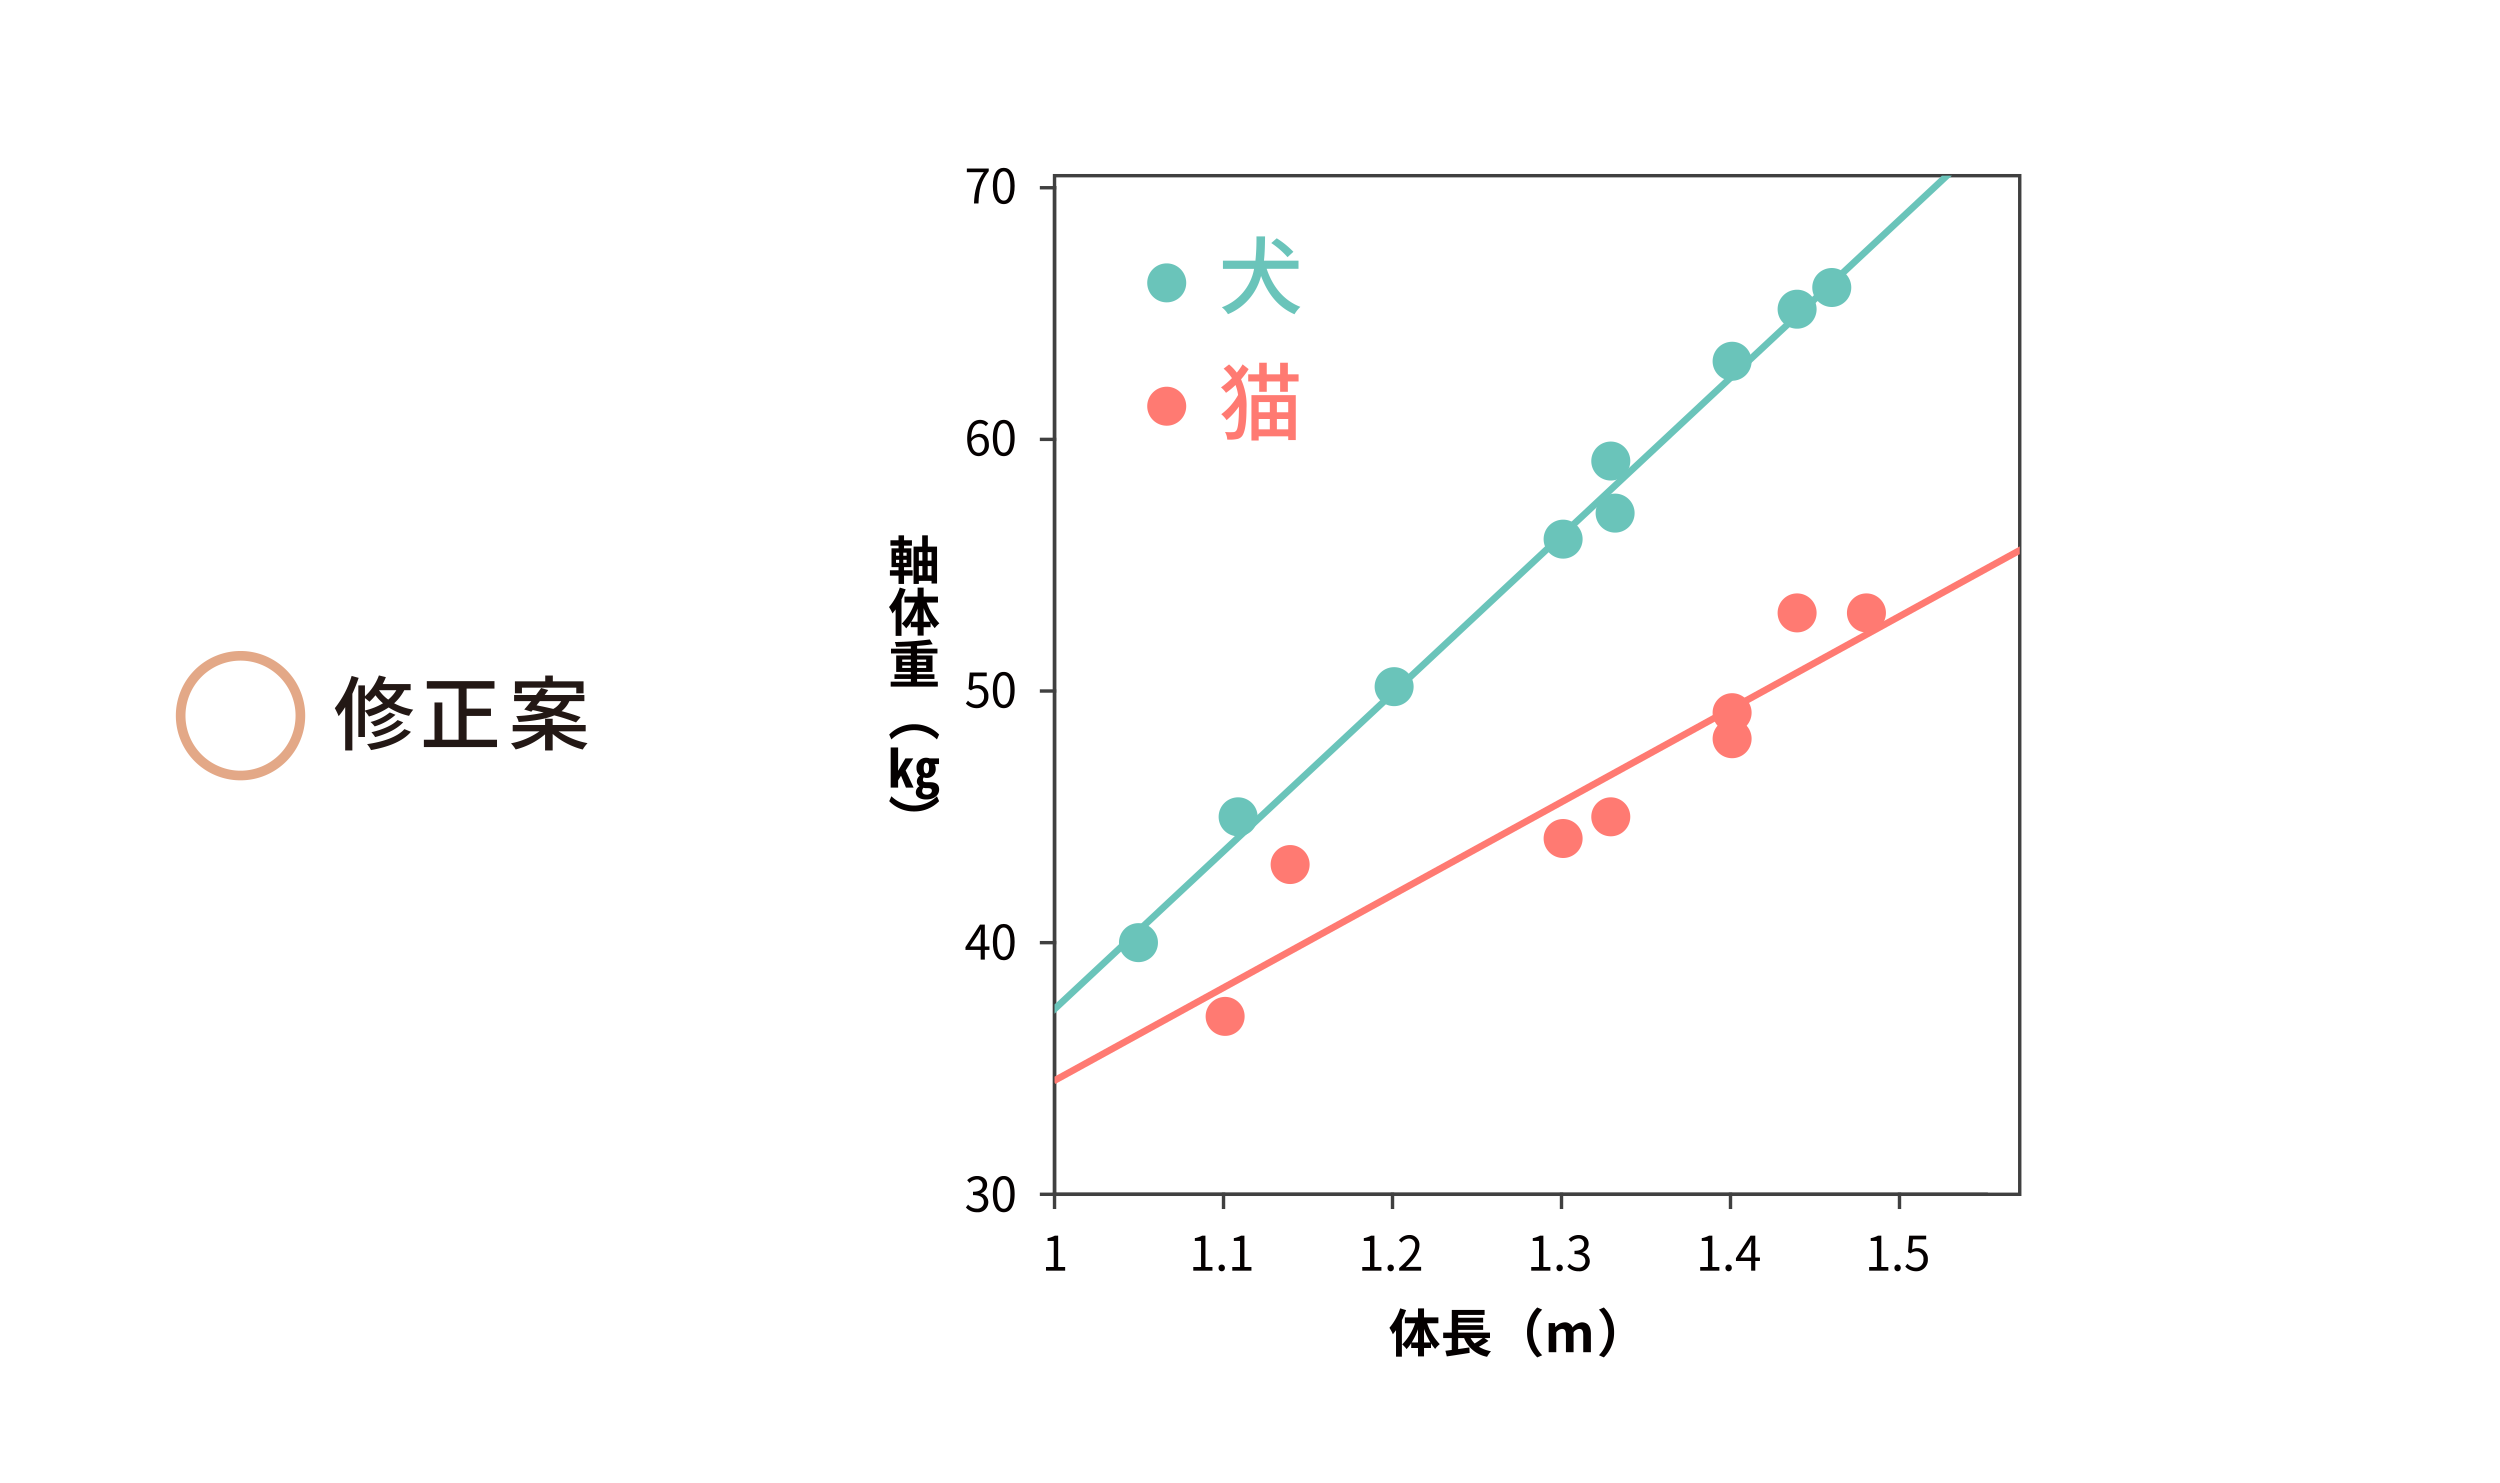 <svg id="レイヤー_1" data-name="レイヤー 1" xmlns="http://www.w3.org/2000/svg" xmlns:xlink="http://www.w3.org/1999/xlink" viewBox="0 0 734.309 435.504"><defs><style>.cls-1,.cls-10,.cls-3,.cls-4,.cls-9{fill:none;}.cls-2{fill:#231815;}.cls-3{stroke:#e3a887;stroke-width:2.835px;}.cls-10,.cls-3,.cls-4,.cls-9{stroke-miterlimit:10;}.cls-4{stroke:#404040;}.cls-10,.cls-4,.cls-9{stroke-linecap:square;}.cls-5{fill:#040000;}.cls-6{clip-path:url(#clip-path);}.cls-7{fill:#ff7a72;}.cls-8{fill:#6ac4ba;}.cls-9{stroke:#ff7a72;}.cls-10,.cls-9{stroke-width:2px;}.cls-10{stroke:#6ac4ba;}</style><clipPath id="clip-path"><rect class="cls-1" x="309.741" y="51.602" width="283.504" height="299.192"/></clipPath></defs><title>kakkoyoku</title><path class="cls-2" d="M105.346,199.106c-.528,1.561-1.152,3.145-1.848,4.681v16.633H101.386V207.699a23.614,23.614,0,0,1-1.92,2.664,17.476,17.476,0,0,0-1.128-2.352,27.895,27.895,0,0,0,4.944-9.48Zm13.393,3.624a13.421,13.421,0,0,1-2.976,3.841,18.603,18.603,0,0,0,5.616,1.872,10.566,10.566,0,0,0-1.224,1.824,18.703,18.703,0,0,1-6-2.473,20.93,20.93,0,0,1-5.785,2.664,10.415,10.415,0,0,0-1.176-1.584v7.609H105.25V201.314h1.944v3.193a15.675,15.675,0,0,0,4.104-6.121l2.04.504a17.3,17.3,0,0,1-.936,2.04h8.209v1.8Zm-11.545,5.953a18.711,18.711,0,0,0,5.304-2.112,13.423,13.423,0,0,1-2.208-2.353,17.022,17.022,0,0,1-1.776,1.896c-.288-.264-.864-.721-1.32-1.057Zm13.513,6.265c-2.4,2.832-6.769,4.488-11.737,5.376a7.366,7.366,0,0,0-1.152-1.752c4.632-.672,8.881-2.064,10.969-4.416Zm-4.537-4.993a15.993,15.993,0,0,1-6.121,3.408,7.733,7.733,0,0,0-1.224-1.295,14.602,14.602,0,0,0,5.665-2.809Zm2.256,2.209c-1.848,2.04-5.017,3.48-8.233,4.344a8.81,8.81,0,0,0-1.104-1.439c2.976-.672,6.097-1.92,7.681-3.576Zm-7.057-9.434-.024.024a11.108,11.108,0,0,0,2.688,2.736,10.424,10.424,0,0,0,2.376-2.761Z"/><path class="cls-2" d="M145.984,217.276v2.16H124.502v-2.16h3.121V206.331h2.304v10.945h4.776V202.251h-9.337V200.066h19.874V202.251h-8.185v5.88H144.208V210.291h-7.153v6.985Z"/><path class="cls-2" d="M164.06,214.805a22.699,22.699,0,0,0,8.521,3.479,9.838,9.838,0,0,0-1.416,1.872,21.906,21.906,0,0,1-8.833-4.584v4.848h-2.232V215.691a21.313,21.313,0,0,1-8.641,4.441,9.67,9.67,0,0,0-1.368-1.801,21.524,21.524,0,0,0,8.377-3.527h-7.873v-1.849h9.504v-1.849H162.332v1.849h9.697v1.849Zm-10.081-6.409c.624-.672,1.32-1.536,2.064-2.448h-5.041v-1.801h6.433c.528-.719,1.056-1.416,1.512-2.063l2.088.601c-.336.479-.696.959-1.08,1.463h11.689v1.801h-4.417a7.706,7.706,0,0,1-2.28,2.928c2.16.576,4.128,1.201,5.592,1.752l-1.344,1.561A57.929,57.929,0,0,0,162.812,210.123c-2.328,1.009-5.641,1.609-10.465,1.945a5.988,5.988,0,0,0-.72-1.729,46.863,46.863,0,0,0,8.065-1.032c-1.104-.288-2.184-.528-3.216-.744l-.408.479Zm-.672-4.753h-2.064v-3.527h8.905v-1.705h2.232v1.705h9.025v3.527h-2.136v-1.656H153.307Zm5.256,2.305c-.312.408-.648.816-.96,1.225,1.536.287,3.216.647,4.896,1.056a5.764,5.764,0,0,0,2.328-2.28Z"/><path class="cls-3" d="M88.229,210.208a17.582,17.582,0,1,1-17.583-17.582A17.582,17.582,0,0,1,88.229,210.208Z"/><rect class="cls-4" x="309.741" y="51.602" width="283.504" height="299.192"/><line class="cls-4" x1="309.741" y1="350.795" x2="309.741" y2="55.145"/><path class="cls-4" d="M305.923,55.145h3.818m-3.818,73.912h3.818m-3.818,73.912h3.818m-3.818,73.912h3.818m-3.818,73.913h3.818"/><line class="cls-4" x1="309.741" y1="350.795" x2="583.381" y2="350.795"/><path class="cls-4" d="M557.926,350.795v3.823m-49.637-3.823v3.823m-49.637-3.823v3.823m-49.637-3.823v3.823m-49.637-3.823v3.823m-49.637-3.823v3.823"/><path class="cls-5" d="M283.708,354.664l.644-.841A3.389,3.389,0,0,0,286.9,355a1.891,1.891,0,0,0,2.087-1.906c0-1.233-.827-2.062-3.193-2.062v-.98c2.114,0,2.842-.856,2.842-1.962a1.605,1.605,0,0,0-1.736-1.655,3.209,3.209,0,0,0-2.128,1.023l-.685-.814a4.112,4.112,0,0,1,2.87-1.234c1.723,0,2.982.926,2.982,2.581a2.562,2.562,0,0,1-1.834,2.482v.055a2.645,2.645,0,0,1,2.185,2.608,2.989,2.989,0,0,1-3.292,2.93A4.242,4.242,0,0,1,283.708,354.664Zm7.917-3.954c0-3.574,1.247-5.3,3.207-5.3,1.946,0,3.192,1.739,3.192,5.3,0,3.576-1.246,5.355-3.192,5.355C292.871,356.065,291.625,354.286,291.625,350.71Zm5.153,0c0-3-.784-4.262-1.946-4.262-1.176,0-1.96,1.262-1.96,4.262,0,3.028.784,4.332,1.96,4.332C295.993,355.042,296.777,353.738,296.777,350.71Z"/><path class="cls-5" d="M290.625,279.024h-1.358v2.831h-1.218v-2.831h-4.467v-.842l4.271-6.604h1.415V278h1.358ZM288.048,278v-3.155c0-.504.056-1.331.085-1.863h-.056c-.252.505-.533,1.009-.827,1.513L284.913,278Zm3.576-1.317c0-3.574,1.247-5.299,3.207-5.299,1.946,0,3.192,1.736,3.192,5.299,0,3.575-1.246,5.356-3.192,5.356C292.871,282.038,291.625,280.258,291.625,276.683Zm5.153,0c0-3-.784-4.261-1.946-4.261-1.176,0-1.96,1.261-1.96,4.261,0,3.03.784,4.332,1.96,4.332C295.993,281.015,296.777,279.713,296.777,276.683Z"/><path class="cls-5" d="M283.693,206.649l.63-.841a3.379,3.379,0,0,0,2.521,1.136,2.221,2.221,0,0,0,2.185-2.425,2.08,2.08,0,0,0-2.129-2.343,2.789,2.789,0,0,0-1.708.604l-.686-.422.322-4.809h4.999v1.094h-3.879l-.252,2.974a3.091,3.091,0,0,1,4.621,2.86,3.334,3.334,0,0,1-3.361,3.531A4.353,4.353,0,0,1,283.693,206.649Zm7.931-3.996c0-3.574,1.247-5.3,3.207-5.3,1.946,0,3.192,1.739,3.192,5.3,0,3.576-1.246,5.356-3.192,5.356C292.871,208.009,291.625,206.23,291.625,202.653Zm5.153,0c0-3-.784-4.262-1.946-4.262-1.176,0-1.96,1.262-1.96,4.262,0,3.028.784,4.332,1.96,4.332C295.993,206.985,296.777,205.682,296.777,202.653Z"/><path class="cls-5" d="M289.575,125.177a2.166,2.166,0,0,0-1.652-.785c-1.401,0-2.591,1.08-2.647,4.276a3.189,3.189,0,0,1,2.339-1.246c1.736,0,2.842,1.078,2.842,3.222a3.085,3.085,0,0,1-2.94,3.338c-1.975,0-3.431-1.697-3.431-5.09,0-4.023,1.806-5.564,3.795-5.564a3.148,3.148,0,0,1,2.394,1.05Zm-.322,5.467c0-1.387-.603-2.269-1.848-2.269a2.674,2.674,0,0,0-2.1,1.316c.154,2.133.923,3.296,2.212,3.296C288.497,132.986,289.253,132.047,289.253,130.643Zm2.372-2.018c0-3.574,1.247-5.299,3.207-5.299,1.946,0,3.192,1.736,3.192,5.299,0,3.575-1.246,5.355-3.192,5.355C292.871,133.981,291.625,132.201,291.625,128.626Zm5.153,0c0-3-.784-4.262-1.946-4.262-1.176,0-1.96,1.262-1.96,4.262,0,3.029.784,4.332,1.96,4.332C295.993,132.958,296.777,131.655,296.777,128.626Z"/><path class="cls-5" d="M288.959,50.587h-4.971V49.495h6.427v.769c-2.409,3.1-2.856,5.482-3.01,9.506h-1.33C286.243,55.874,286.956,53.393,288.959,50.587Zm2.666,4.01c0-3.573,1.247-5.299,3.207-5.299,1.946,0,3.192,1.739,3.192,5.299,0,3.576-1.246,5.355-3.192,5.355C292.871,59.952,291.625,58.173,291.625,54.597Zm5.153,0c0-2.998-.784-4.26-1.946-4.26-1.176,0-1.96,1.262-1.96,4.26,0,3.029.784,4.332,1.96,4.332C295.993,58.929,296.777,57.626,296.777,54.597Z"/><path class="cls-5" d="M307.233,372.154h2.282v-7.67h-1.821v-.812a6.527,6.527,0,0,0,2.129-.73h.98v9.212h2.058v1.065h-5.628Z"/><path class="cls-5" d="M350.495,372.154h2.283v-7.67h-1.821v-.812a6.511,6.511,0,0,0,2.127-.73h.981v9.212h2.059v1.065h-5.629Zm7.428.28a.927.927,0,1,1,1.848,0,.925.925,0,1,1-1.848,0Zm4.024-.28h2.282v-7.67h-1.82v-.812a6.519,6.519,0,0,0,2.128-.73h.98v9.212h2.058v1.065h-5.629Z"/><path class="cls-5" d="M400.125,372.154h2.283v-7.67h-1.821v-.812a6.529,6.529,0,0,0,2.129-.73h.98v9.212h2.059v1.065h-5.629Zm7.428.28a.927.927,0,1,1,1.848,0,.925.925,0,1,1-1.848,0Zm3.409.028c3.221-2.819,4.705-4.866,4.705-6.632a1.806,1.806,0,0,0-1.891-2.033,2.872,2.872,0,0,0-2.128,1.192l-.743-.729a3.923,3.923,0,0,1,3.025-1.515,2.817,2.817,0,0,1,2.982,3.042c0,2.048-1.609,4.136-4.018,6.422.532-.042,1.162-.098,1.68-.098h2.843v1.107h-6.455Z"/><path class="cls-5" d="M449.755,372.154h2.282v-7.67h-1.821v-.812a6.525,6.525,0,0,0,2.129-.73h.98v9.212h2.058v1.065h-5.628Zm7.426.28a.927.927,0,1,1,1.849,0,.925.925,0,1,1-1.849,0ZM460.381,372l.644-.841a3.398,3.398,0,0,0,2.548,1.177,1.891,1.891,0,0,0,2.087-1.907c0-1.234-.827-2.061-3.192-2.061v-.982c2.114,0,2.842-.855,2.842-1.963a1.606,1.606,0,0,0-1.737-1.655,3.206,3.206,0,0,0-2.127,1.024l-.686-.812a4.105,4.105,0,0,1,2.87-1.234c1.723,0,2.983.926,2.983,2.579a2.562,2.562,0,0,1-1.835,2.482v.056a2.644,2.644,0,0,1,2.185,2.608,2.99,2.99,0,0,1-3.292,2.93A4.253,4.253,0,0,1,460.381,372Z"/><path class="cls-5" d="M499.385,372.154h2.282v-7.67h-1.819v-.812a6.524,6.524,0,0,0,2.127-.73h.981v9.212h2.058v1.065h-5.629Zm7.427.28a.927.927,0,1,1,1.848,0,.925.925,0,1,1-1.848,0Zm10.116-2.047h-1.357v2.832H514.351v-2.832h-4.466v-.841l4.271-6.604h1.415v6.422h1.357Zm-2.577-1.023V366.21c0-.505.056-1.334.085-1.866h-.056c-.253.505-.532,1.011-.827,1.515l-2.338,3.506Z"/><path class="cls-5" d="M549.015,372.154h2.282v-7.67H549.477v-.812a6.511,6.511,0,0,0,2.127-.73h.981v9.212h2.058v1.065h-5.629Zm7.428.28a.927.927,0,1,1,1.848,0,.925.925,0,1,1-1.848,0Zm3.184-.394.63-.841a3.378,3.378,0,0,0,2.521,1.136,2.22,2.22,0,0,0,2.184-2.426,2.078,2.078,0,0,0-2.127-2.341,2.782,2.782,0,0,0-1.708.603l-.686-.421.322-4.809h4.998v1.094h-3.878l-.252,2.973a3.091,3.091,0,0,1,4.621,2.859,3.335,3.335,0,0,1-3.361,3.533A4.361,4.361,0,0,1,559.626,372.041Z"/><path class="cls-5" d="M265.538,167.502h2.518v1.589H265.538v2.415h-1.618v-2.415h-2.534v-1.589h2.534v-.917h-2.061v-5.518h2.061v-.795H261.539v-1.574h2.381v-1.452h1.618v1.452h2.32v1.574H265.538v.795h2.137v5.518H265.538Zm-2.351-4.265h.916v-.899h-.916Zm0,2.094h.916v-.901h-.916Zm3.114-2.993h-.977v.899h.977Zm0,2.092h-.977v.901h.977Zm8.93-3.882v10.851h-1.618v-.778h-3.725v.886H268.331V160.548h2.534v-3.316h1.664v3.316Zm-5.343,1.619v2.492h1.038V162.167Zm0,6.832h1.038v-2.735h-1.038Zm3.725-6.832h-1.13v2.492h1.13Zm0,6.832v-2.735h-1.13v2.735Z"/><path class="cls-5" d="M266.012,173.103a27.029,27.029,0,0,1-1.222,2.95v10.715h-1.725v-7.765c-.305.411-.626.825-.932,1.192a10.87,10.87,0,0,0-1.007-1.895,16.115,16.115,0,0,0,3.16-5.716Zm6.182,3.868a16.499,16.499,0,0,0,3.724,6.127,7.557,7.557,0,0,0-1.358,1.407,13.872,13.872,0,0,1-1.221-1.62v1.345h-2.045v2.46h-1.772v-2.46h-1.999v-1.405a11.443,11.443,0,0,1-1.358,1.727,7.436,7.436,0,0,0-1.298-1.375,15.653,15.653,0,0,0,3.801-6.205h-3.008v-1.728h3.862v-2.644h1.772v2.644h4.213v1.728Zm-2.672,5.64v-3.883a19.882,19.882,0,0,1-1.862,3.883Zm3.65,0a22.385,22.385,0,0,1-1.878-3.989v3.989Z"/><path class="cls-5" d="M275.46,200.226v1.437H261.615v-1.437h5.923v-.811h-4.809v-1.359h4.809v-.688h-4.305v-4.846h4.305v-.58h-5.832v-1.421h5.832v-.673c-1.465.061-2.962.106-4.335.123a4.792,4.792,0,0,0-.367-1.392,83.278,83.278,0,0,0,10.273-.765l.84,1.406c-1.329.215-2.916.381-4.579.504v.796h5.983v1.421h-5.983v.58h4.533v4.846h-4.533v.688h5.097v1.359h-5.097v.811Zm-10.457-5.822h2.535v-.689h-2.535Zm2.535,1.774v-.689h-2.535v.689Zm1.832-2.462v.689h2.671v-.689Zm2.671,1.774h-2.671v.689h2.671Z"/><path class="cls-5" d="M268.515,212.737a10.054,10.054,0,0,1,7.327,3.01l-.641,1.453a9.537,9.537,0,0,0-13.372,0l-.641-1.453A10.052,10.052,0,0,1,268.515,212.737Z"/><path class="cls-5" d="M261.615,219.547h2.183v6.755h.061l2.076-3.546h2.32l-2.243,3.546,2.335,5.044h-2.245l-1.449-3.499-.856,1.375v2.124h-2.183Zm7.389,13.19a2.044,2.044,0,0,1,1.023-1.773v-.062a1.66,1.66,0,0,1-.719-1.452,2.015,2.015,0,0,1,.886-1.603v-.062a2.637,2.637,0,0,1-.993-2.201,2.781,2.781,0,0,1,2.901-3.012,2.563,2.563,0,0,1,.961.185h2.747v1.666H274.498a2.375,2.375,0,0,1,.336,1.268,2.561,2.561,0,0,1-2.595,2.812,2.332,2.332,0,0,1-.915-.169,1.109,1.109,0,0,0-.23.704c0,.473.245.719,1.1.719h1.022c1.71,0,2.627.641,2.627,2.154,0,1.65-1.465,2.919-3.832,2.919C270.408,234.83,269.003,234.173,269.003,232.737Zm4.701-.443c0-.627-.412-.795-1.175-.795h-.306a3.055,3.055,0,0,1-.977-.107,1.469,1.469,0,0,0-.381,1.01c0,.625.519,1.008,1.373,1.008C273.109,233.409,273.704,232.874,273.704,232.294Zm-.824-6.711c0-1.1-.321-1.527-.778-1.527-.474,0-.794.413-.794,1.527,0,1.132.335,1.559.794,1.559C272.559,227.142,272.88,226.715,272.88,225.583Z"/><path class="cls-5" d="M268.515,238.34a10.057,10.057,0,0,1-7.327-3.012l.641-1.452a9.537,9.537,0,0,0,13.372,0l.641,1.452A10.059,10.059,0,0,1,268.515,238.34Z"/><path class="cls-5" d="M412.989,384.812a26.623,26.623,0,0,1-1.221,2.951v10.713h-1.725v-7.763c-.305.412-.625.824-.931,1.191a10.852,10.852,0,0,0-1.008-1.895,16.091,16.091,0,0,0,3.161-5.716Zm6.182,3.868a16.53,16.53,0,0,0,3.725,6.128,7.443,7.443,0,0,0-1.358,1.406,13.965,13.965,0,0,1-1.222-1.62v1.345H418.271v2.462H416.5v-2.462h-2v-1.406a11.305,11.305,0,0,1-1.358,1.728,7.293,7.293,0,0,0-1.298-1.375,15.611,15.611,0,0,0,3.801-6.205h-3.007v-1.728H416.5v-2.644h1.771v2.644h4.212v1.728ZM416.5,394.318v-3.882a19.828,19.828,0,0,1-1.862,3.882Zm3.647,0a22.338,22.338,0,0,1-1.876-3.988v3.988Zm17.044-.473a25.464,25.464,0,0,1-2.809,1.726,10.072,10.072,0,0,0,3.558,1.316,8.01,8.01,0,0,0-1.145,1.635,8.972,8.972,0,0,1-6.748-5.502h-1.755v3.239c1.069-.153,2.197-.321,3.297-.489l.076,1.605c-2.336.383-4.854.764-6.701,1.039l-.413-1.666c.549-.06,1.176-.153,1.862-.229v-3.5h-2.519V391.415h2.534v-6.664h9.632v1.483h-7.77v.809h7.342v1.406h-7.342v.765h7.342v1.405h-7.342v.795h9.357v1.605h-1.633Zm-5.251-.825a7.329,7.329,0,0,0,1.206,1.59,21.564,21.564,0,0,0,2.335-1.59Zm16.585-1.651a10.079,10.079,0,0,1,3.008-7.337l1.45.643a9.565,9.565,0,0,0,0,13.389l-1.45.642A10.075,10.075,0,0,1,448.526,391.369Z"/><path class="cls-5" d="M454.885,388.618h1.832l.153,1.146h.06a3.596,3.596,0,0,1,2.625-1.359,2.325,2.325,0,0,1,2.351,1.496,3.794,3.794,0,0,1,2.718-1.496c1.816,0,2.656,1.283,2.656,3.438v5.334h-2.244v-5.059c0-1.315-.382-1.788-1.191-1.788a2.492,2.492,0,0,0-1.648.963v5.884h-2.245v-5.059c0-1.315-.38-1.788-1.189-1.788a2.499,2.499,0,0,0-1.649.963v5.884h-2.228Z"/><path class="cls-5" d="M474.097,391.369a10.075,10.075,0,0,1-3.008,7.336l-1.449-.642a9.568,9.568,0,0,0,0-13.389l1.449-.643A10.079,10.079,0,0,1,474.097,391.369Z"/><g class="cls-6"><path class="cls-7" d="M365.578,298.547a5.727,5.727,0,1,1-5.727-5.735A5.731,5.731,0,0,1,365.578,298.547Z"/><path class="cls-7" d="M384.669,253.944a5.727,5.727,0,1,1-5.728-5.734A5.731,5.731,0,0,1,384.669,253.944Z"/><path class="cls-7" d="M464.852,246.298a5.727,5.727,0,1,1-5.728-5.734A5.73,5.73,0,0,1,464.852,246.298Z"/><path class="cls-7" d="M478.852,239.927a5.727,5.727,0,1,1-5.727-5.734A5.731,5.731,0,0,1,478.852,239.927Z"/><path class="cls-7" d="M514.489,216.987a5.727,5.727,0,1,1-5.727-5.734A5.731,5.731,0,0,1,514.489,216.987Z"/><path class="cls-7" d="M514.489,209.342a5.727,5.727,0,1,1-5.727-5.734A5.731,5.731,0,0,1,514.489,209.342Z"/><path class="cls-7" d="M533.58,180.032a5.727,5.727,0,1,1-5.728-5.735A5.731,5.731,0,0,1,533.58,180.032Z"/><path class="cls-7" d="M553.944,180.032a5.727,5.727,0,1,1-5.727-5.735A5.731,5.731,0,0,1,553.944,180.032Z"/><path class="cls-8" d="M340.123,276.882a5.728,5.728,0,1,1-5.728-5.734A5.731,5.731,0,0,1,340.123,276.882Z"/><path class="cls-8" d="M369.396,239.927a5.727,5.727,0,1,1-5.727-5.734A5.731,5.731,0,0,1,369.396,239.927Z"/><path class="cls-8" d="M415.215,201.696a5.727,5.727,0,1,1-5.728-5.735A5.731,5.731,0,0,1,415.215,201.696Z"/><path class="cls-8" d="M464.852,158.368a5.727,5.727,0,1,1-5.728-5.735A5.732,5.732,0,0,1,464.852,158.368Z"/><path class="cls-8" d="M480.125,150.722a5.728,5.728,0,1,1-5.728-5.734A5.731,5.731,0,0,1,480.125,150.722Z"/><path class="cls-8" d="M478.852,135.429a5.727,5.727,0,1,1-5.727-5.734A5.731,5.731,0,0,1,478.852,135.429Z"/><path class="cls-8" d="M514.489,106.119a5.727,5.727,0,1,1-5.727-5.735A5.731,5.731,0,0,1,514.489,106.119Z"/><path class="cls-8" d="M533.58,90.827a5.727,5.727,0,1,1-5.728-5.734A5.731,5.731,0,0,1,533.58,90.827Z"/><path class="cls-8" d="M543.762,84.455a5.727,5.727,0,1,1-5.728-5.734A5.731,5.731,0,0,1,543.762,84.455Z"/><line class="cls-9" x1="310.377" y1="317.024" x2="598.018" y2="159.006"/><line class="cls-10" x1="284.922" y1="319.573" x2="587.836" y2="36.667"/></g><path class="cls-8" d="M372.053,78.962c1.75,5.198,4.949,9.272,9.897,11.172a9.873,9.873,0,0,0-1.725,2.175c-4.799-2.075-7.873-5.999-9.823-11.247a16.501,16.501,0,0,1-9.722,11.222,7.211,7.211,0,0,0-1.8-2.024,14.832,14.832,0,0,0,9.473-11.297h-9.148V76.562h9.548a64.4,64.4,0,0,0,.3-7.124h2.524c-.025,2.2-.05,4.649-.325,7.124h10.147v2.399Zm6.124-3.425a24.536,24.536,0,0,0-4.774-4.148l1.6-1.4a25.614,25.614,0,0,1,4.899,3.975Z"/><path class="cls-7" d="M366.754,108.416a22.587,22.587,0,0,1-2.225,3,18.333,18.333,0,0,1,1.6,8.523c0,3.449-.275,6.748-1.299,8.146a2.361,2.361,0,0,1-1.475.875,10.75,10.75,0,0,1-2.899.15,4.425,4.425,0,0,0-.65-2.225,17.348,17.348,0,0,0,2.549.025,1.005,1.005,0,0,0,.775-.449c.575-.727.775-3.525.775-6.6v-.449a20.339,20.339,0,0,1-3.624,3.998,8.047,8.047,0,0,0-1.575-1.748,17.577,17.577,0,0,0,4.949-5.65,13.266,13.266,0,0,0-.75-2.924,21.737,21.737,0,0,1-2.799,2.301,8.015,8.015,0,0,0-1.475-1.6,24.992,24.992,0,0,0,3.224-2.725,14.431,14.431,0,0,0-2.449-2.775l1.6-1.25a14.469,14.469,0,0,1,2.274,2.4,16.531,16.531,0,0,0,1.7-2.424Zm14.671,1.525V112.041h-3.149v3.049h-2.275V112.041H372.078v3.049H369.853V112.041h-3.224V109.941H369.853V106.541h2.225v3.4h3.924V106.541h2.275v3.4Zm-13.847,6.123h13.022v13.197h-2.225V128.162h-8.673v1.225h-2.125Zm2.125,2.025v2.998h3.274v-2.998Zm0,8.021h3.274v-3.049h-3.274Zm8.673-8.021h-3.324v2.998h3.324Zm0,8.021v-3.049h-3.324v3.049Z"/><path class="cls-7" d="M348.422,119.323a5.727,5.727,0,1,1-5.728-5.733A5.731,5.731,0,0,1,348.422,119.323Z"/><path class="cls-8" d="M348.422,83.095a5.727,5.727,0,1,1-5.727-5.734A5.731,5.731,0,0,1,348.422,83.095Z"/></svg>